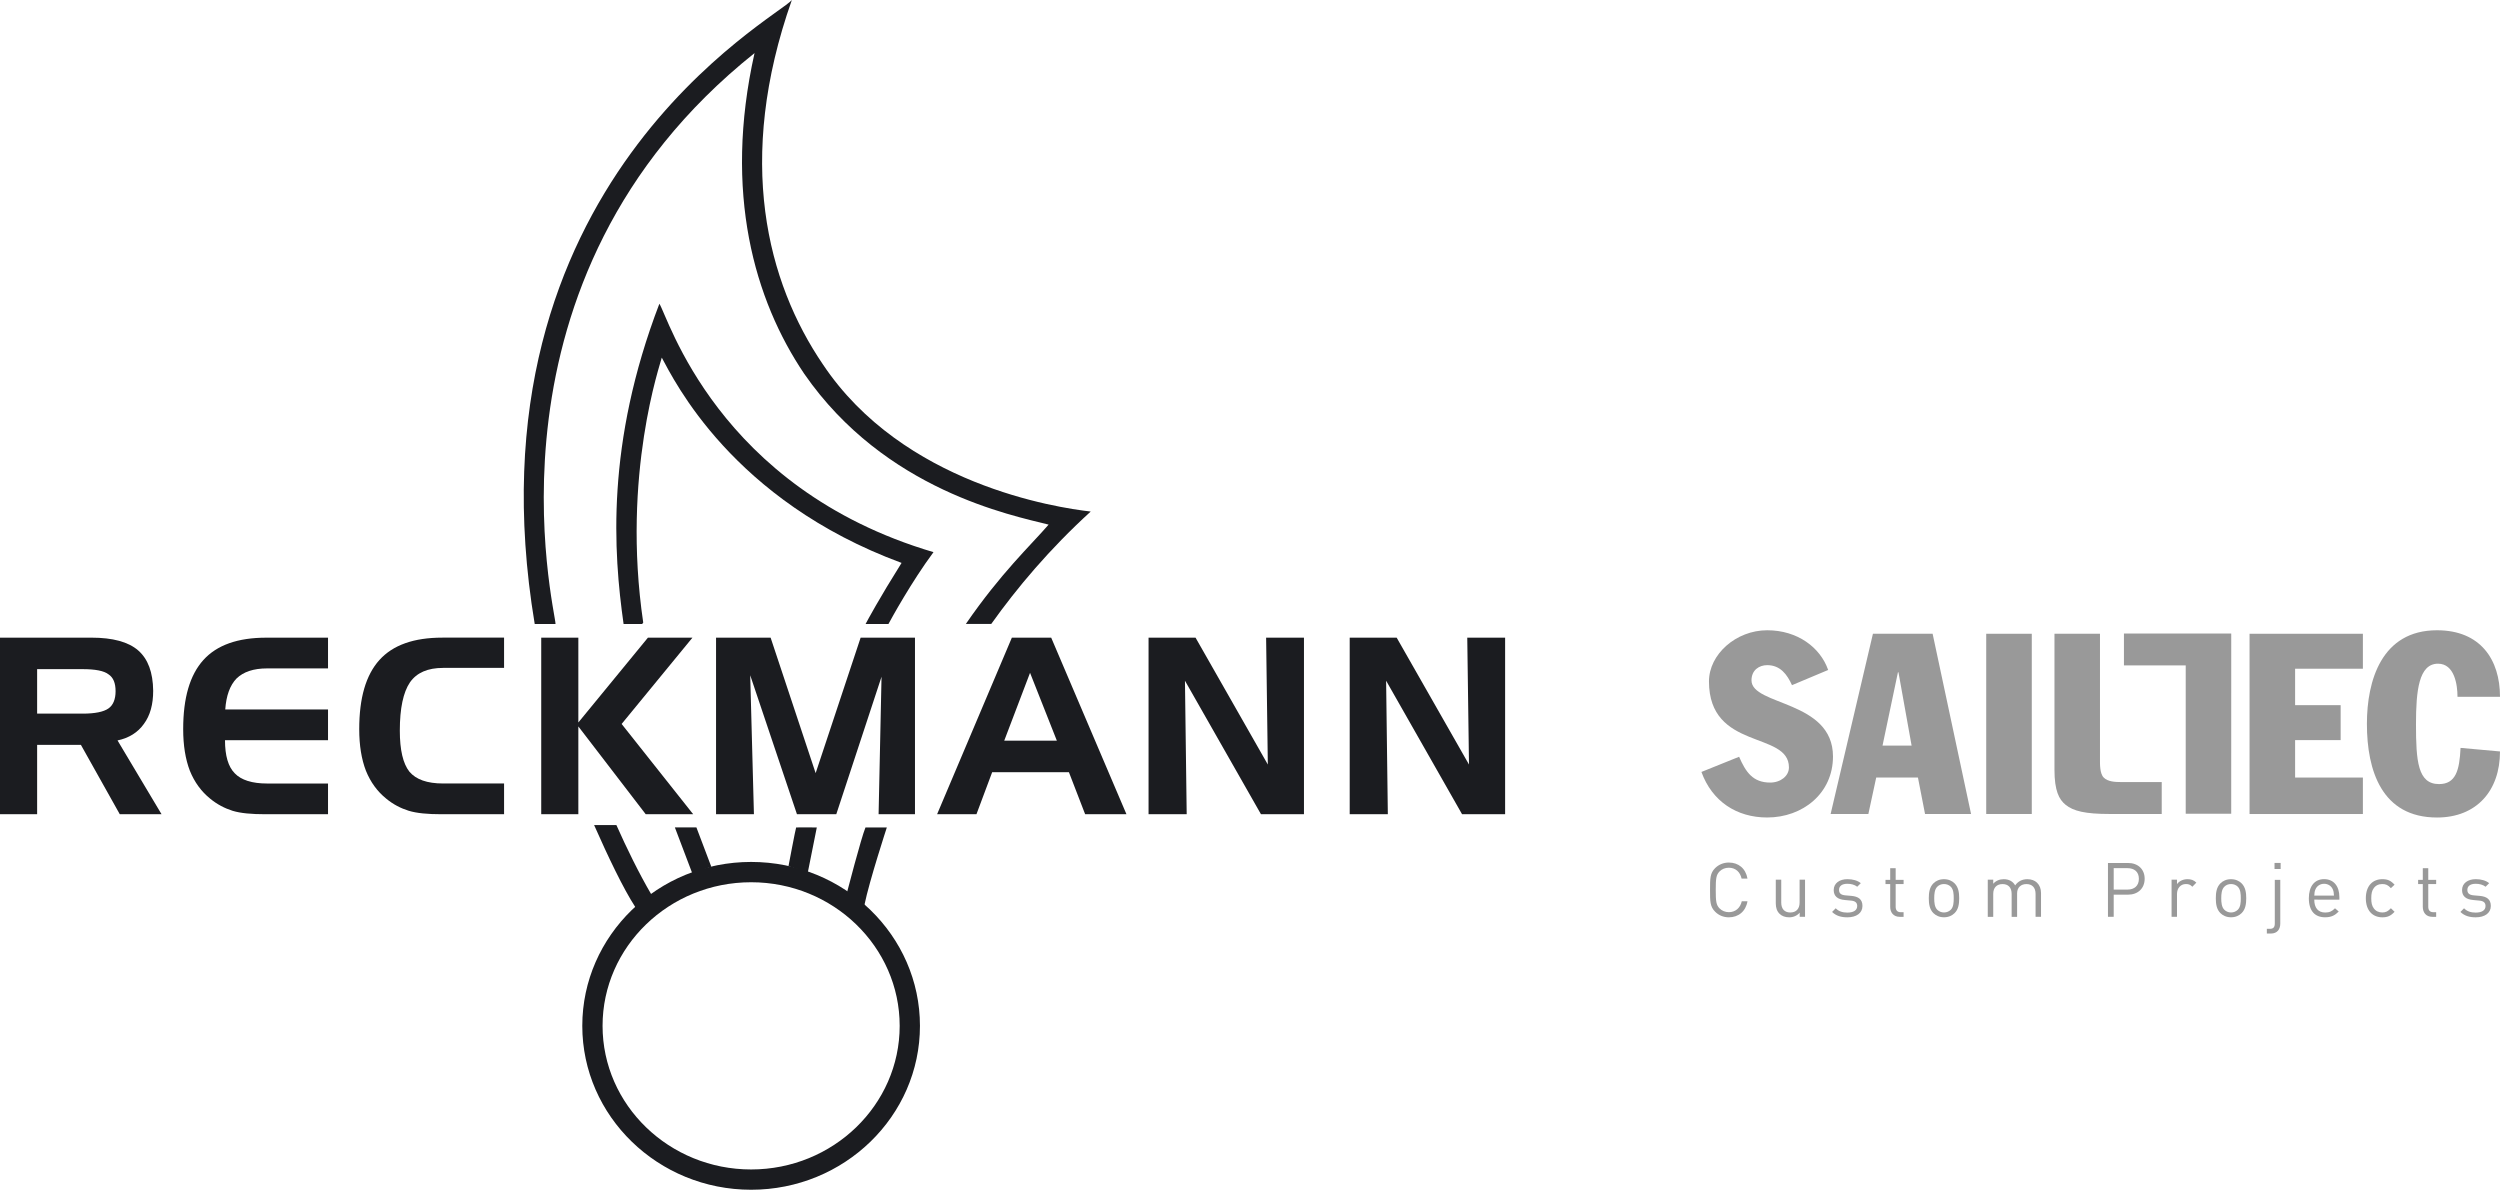 <?xml version="1.0" encoding="utf-8"?>
<!-- Generator: Adobe Illustrator 16.0.3, SVG Export Plug-In . SVG Version: 6.00 Build 0)  -->
<!DOCTYPE svg PUBLIC "-//W3C//DTD SVG 1.1//EN" "http://www.w3.org/Graphics/SVG/1.1/DTD/svg11.dtd">
<svg version="1.1" id="Ebene_1" xmlns="http://www.w3.org/2000/svg" xmlns:xlink="http://www.w3.org/1999/xlink" x="0px" y="0px"
	 width="210px" height="100px" viewBox="0 0 210 100" enable-background="new 0 0 210 100" xml:space="preserve">
<g>
	<g>
		<path fill="#999999" d="M145.223,77.055c-0.447,0-0.853-0.166-1.156-0.475c-0.424-0.424-0.424-0.867-0.424-1.826
			s0-1.402,0.424-1.829c0.305-0.303,0.709-0.471,1.156-0.471c0.812,0,1.416,0.497,1.566,1.349h-0.495
			c-0.12-0.556-0.508-0.914-1.071-0.914c-0.302,0-0.584,0.109-0.783,0.315c-0.283,0.289-0.317,0.604-0.317,1.55
			c0,0.947,0.034,1.26,0.317,1.549c0.199,0.203,0.481,0.32,0.783,0.32c0.563,0,0.965-0.366,1.086-0.918h0.48
			C146.645,76.557,146.027,77.055,145.223,77.055z"/>
		<path fill="#999999" d="M151.174,77.014v-0.348c-0.221,0.254-0.533,0.389-0.885,0.389c-0.334,0-0.614-0.104-0.805-0.295
			c-0.223-0.216-0.318-0.516-0.318-0.875v-1.994h0.458v1.924c0,0.555,0.294,0.834,0.761,0.834c0.473,0,0.781-0.285,0.781-0.834
			v-1.924h0.457v3.123H151.174z"/>
		<path fill="#999999" d="M155.178,77.055c-0.525,0-0.941-0.121-1.283-0.451l0.305-0.308c0.248,0.261,0.584,0.362,0.975,0.362
			c0.512,0,0.83-0.184,0.83-0.555c0-0.271-0.16-0.422-0.521-0.453l-0.517-0.049c-0.608-0.051-0.935-0.32-0.935-0.836
			c0-0.57,0.482-0.914,1.15-0.914c0.446,0,0.846,0.106,1.125,0.336l-0.3,0.299c-0.223-0.17-0.508-0.248-0.83-0.248
			c-0.459,0-0.698,0.197-0.698,0.516c0,0.268,0.148,0.428,0.547,0.457l0.5,0.044c0.547,0.052,0.92,0.263,0.92,0.845
			C156.445,76.704,155.934,77.055,155.178,77.055z"/>
		<path fill="#999999" d="M159.579,77.014c-0.534,0-0.802-0.371-0.802-0.839v-1.913h-0.395v-0.354h0.395V72.93h0.459v0.979h0.666
			v0.354h-0.666v1.902c0,0.287,0.131,0.459,0.425,0.459h0.241v0.391H159.579z"/>
		<path fill="#999999" d="M164.191,76.697c-0.217,0.215-0.518,0.355-0.898,0.355c-0.378,0-0.678-0.142-0.893-0.355
			c-0.317-0.322-0.381-0.762-0.381-1.244c0-0.484,0.063-0.92,0.381-1.246c0.215-0.217,0.515-0.355,0.893-0.355
			c0.382,0,0.684,0.139,0.898,0.355c0.317,0.326,0.381,0.762,0.381,1.246S164.51,76.375,164.191,76.697z M163.867,74.486
			c-0.146-0.148-0.35-0.227-0.574-0.227c-0.221,0-0.415,0.077-0.564,0.227c-0.227,0.23-0.254,0.617-0.254,0.967
			c0,0.346,0.027,0.736,0.254,0.965c0.149,0.145,0.345,0.23,0.564,0.23c0.225,0,0.428-0.086,0.574-0.23
			c0.229-0.229,0.246-0.619,0.246-0.965C164.113,75.104,164.096,74.719,163.867,74.486z"/>
		<path fill="#999999" d="M170.988,77.014V75.09c0-0.551-0.299-0.828-0.768-0.828c-0.457,0-0.783,0.281-0.783,0.778v1.974h-0.459
			V75.09c0-0.551-0.295-0.828-0.766-0.828c-0.47,0-0.781,0.281-0.781,0.828v1.924h-0.459v-3.123h0.459v0.344
			c0.223-0.256,0.532-0.383,0.881-0.383c0.434,0,0.77,0.178,0.961,0.521c0.24-0.344,0.592-0.521,1.025-0.521
			c0.338,0,0.618,0.107,0.811,0.293c0.222,0.217,0.336,0.506,0.336,0.871v1.998H170.988z"/>
		<path fill="#999999" d="M178.754,75.152h-1.203v1.861h-0.482V72.49h1.687c0.824,0,1.396,0.514,1.396,1.328
			C180.148,74.635,179.578,75.152,178.754,75.152z M178.708,72.925h-1.157v1.8h1.157c0.565,0,0.958-0.309,0.958-0.904
			C179.666,73.221,179.273,72.925,178.708,72.925z"/>
		<path fill="#999999" d="M184.157,74.486c-0.171-0.17-0.298-0.227-0.54-0.227c-0.458,0-0.749,0.36-0.749,0.836v1.918h-0.456v-3.123
			h0.456v0.381c0.172-0.258,0.516-0.42,0.877-0.42c0.298,0,0.526,0.068,0.749,0.291L184.157,74.486z"/>
		<path fill="#999999" d="M188.301,76.697c-0.217,0.215-0.512,0.355-0.895,0.355s-0.682-0.142-0.897-0.355
			c-0.317-0.322-0.38-0.762-0.38-1.244c0-0.484,0.063-0.92,0.38-1.246c0.216-0.217,0.515-0.355,0.897-0.355
			c0.382,0,0.678,0.139,0.895,0.355c0.318,0.326,0.383,0.762,0.383,1.246S188.619,76.375,188.301,76.697z M187.977,74.486
			c-0.146-0.148-0.349-0.227-0.569-0.227c-0.222,0-0.421,0.077-0.565,0.227c-0.229,0.23-0.258,0.617-0.258,0.967
			c0,0.346,0.029,0.736,0.258,0.965c0.145,0.145,0.344,0.23,0.565,0.23c0.221,0,0.423-0.086,0.569-0.23
			c0.229-0.229,0.25-0.619,0.25-0.965C188.227,75.104,188.205,74.719,187.977,74.486z"/>
		<path fill="#999999" d="M190.747,78.418h-0.332v-0.396h0.25c0.315,0,0.418-0.154,0.418-0.459v-3.653h0.46v3.672
			C191.543,78.059,191.294,78.418,190.747,78.418z M191.061,72.998v-0.514h0.513v0.514H191.061z"/>
		<path fill="#999999" d="M194.398,75.57c0,0.687,0.324,1.082,0.922,1.082c0.361,0,0.572-0.108,0.82-0.356l0.313,0.272
			c-0.316,0.318-0.613,0.484-1.145,0.484c-0.826,0-1.365-0.498-1.365-1.601c0-1.011,0.486-1.603,1.281-1.603
			c0.808,0,1.284,0.584,1.284,1.512v0.209H194.398L194.398,75.57z M195.957,74.71c-0.124-0.29-0.402-0.472-0.73-0.472
			c-0.332,0-0.609,0.182-0.73,0.472c-0.071,0.17-0.083,0.265-0.096,0.521h1.652C196.04,74.975,196.025,74.88,195.957,74.71z"/>
		<path fill="#999999" d="M200.116,77.055c-0.789,0-1.386-0.537-1.386-1.602c0-1.068,0.597-1.602,1.386-1.602
			c0.433,0,0.704,0.111,1.028,0.465l-0.31,0.289c-0.237-0.26-0.421-0.346-0.72-0.346c-0.305,0-0.559,0.118-0.723,0.354
			c-0.147,0.203-0.205,0.443-0.205,0.84c0,0.393,0.058,0.632,0.205,0.838c0.164,0.234,0.418,0.357,0.723,0.357
			c0.299,0,0.482-0.1,0.72-0.357l0.31,0.298C200.82,76.939,200.549,77.055,200.116,77.055z"/>
		<path fill="#999999" d="M204.316,77.014c-0.535,0-0.801-0.371-0.801-0.839v-1.913h-0.393v-0.354h0.393V72.93h0.459v0.979h0.664
			v0.354h-0.664v1.902c0,0.287,0.131,0.459,0.424,0.459h0.24v0.391H204.316z"/>
		<path fill="#999999" d="M207.958,77.055c-0.528,0-0.94-0.121-1.283-0.451l0.304-0.308c0.25,0.261,0.586,0.362,0.972,0.362
			c0.516,0,0.833-0.184,0.833-0.555c0-0.271-0.158-0.422-0.521-0.453l-0.514-0.049c-0.609-0.051-0.936-0.32-0.936-0.836
			c0-0.57,0.482-0.914,1.151-0.914c0.445,0,0.845,0.106,1.125,0.336l-0.299,0.299c-0.226-0.17-0.511-0.248-0.832-0.248
			c-0.458,0-0.7,0.197-0.7,0.516c0,0.268,0.152,0.428,0.549,0.457l0.5,0.044c0.545,0.052,0.922,0.263,0.922,0.845
			C209.229,76.704,208.713,77.055,207.958,77.055z"/>
	</g>
	<g>
		<g>
			<path fill="#999999" d="M146.085,63.568c0.554,1.275,1.147,2.168,2.613,2.168c0.872,0,1.573-0.553,1.573-1.272
				c0-3.086-6.717-1.383-6.717-7.229c0-2.271,2.274-4.293,4.889-4.293c2.551,0,4.465,1.447,5.123,3.336l-3.039,1.275
				c-0.405-0.893-0.977-1.681-2.084-1.681c-0.66,0-1.317,0.405-1.317,1.276c0,2.146,6.845,1.656,6.845,6.397
				c0,3.104-2.55,5.124-5.527,5.124c-2.57,0-4.631-1.359-5.524-3.826L146.085,63.568z"/>
			<path fill="#999999" d="M157.326,53.236h5.014l3.229,15.139h-3.866l-0.597-3.063h-3.504l-0.66,3.063h-3.17L157.326,53.236z
				 M158.132,62.632h2.443l-1.104-6.161h-0.044L158.132,62.632z"/>
			<path fill="#999999" d="M166.842,53.236h3.828v15.139h-3.828V53.236z"/>
			<path fill="#999999" d="M172.575,64.65c0-0.467,0-11.414,0-11.414h3.823c0,0,0,10.188,0,10.539c0,0.394-0.024,1.201,0.315,1.541
				c0.339,0.343,0.937,0.377,1.448,0.377c0.311,0,3.424,0,3.424,0v2.682c0,0-3.908,0-4.355,0c-2.07,0-3.064-0.24-3.723-0.775
				C172.959,67.15,172.575,66.43,172.575,64.65z"/>
			<path fill="#999999" d="M188.962,53.236h9.521v2.937h-5.694v3.06h3.825v2.936h-3.825v3.145h5.694v3.063h-9.521V53.236z"/>
			<path fill="#999999" d="M206.43,58.531c0-1.021-0.256-2.781-1.635-2.781c-1.618,0-1.852,2.27-1.852,5.08
				c0,3.1,0.148,5.033,1.936,5.033c1.4,0,1.721-1.145,1.807-3.041l3.314,0.3c0,3.313-1.979,5.549-5.292,5.549
				c-4.634,0-5.888-3.933-5.888-7.866c0-3.634,1.23-7.863,5.888-7.863c3.655,0,5.292,2.468,5.292,5.59H206.43L206.43,58.531z"/>
		</g>
		<path fill="#999999" d="M187.422,68.354H183.6V55.896h-5.189v-2.68h9.013L187.422,68.354L187.422,68.354z"/>
	</g>
</g>
<g>
	<path fill="#1B1C20" d="M63.095,99.939c-7.82,0-14.183-6.176-14.183-13.768c0-7.59,6.363-13.768,14.183-13.768
		c7.82,0,14.181,6.178,14.181,13.768C77.276,93.764,70.915,99.939,63.095,99.939z M63.095,74.109c-6.883,0-12.48,5.41-12.48,12.063
		c0,6.649,5.597,12.063,12.48,12.063c6.88,0,12.478-5.414,12.478-12.063C75.572,79.52,69.975,74.109,63.095,74.109z"/>
	<path fill="#1B1C20" d="M6.939,56.208h-3.82v3.737H6.94c1.033,0,1.757-0.146,2.169-0.434c0.391-0.27,0.6-0.766,0.6-1.447
		c0-0.681-0.188-1.156-0.6-1.424C8.737,56.352,8.015,56.208,6.939,56.208 M0,53.563h7.682c1.778,0,3.099,0.351,3.927,1.074
		c0.825,0.723,1.239,1.838,1.258,3.389c0,1.136-0.247,2.065-0.783,2.787c-0.497,0.701-1.239,1.179-2.212,1.383l3.697,6.197H10.06
		l-3.265-5.826H3.119v5.826H0V53.563z"/>
	<path fill="#1B1C20" d="M22.433,56.146c-1.136,0-1.984,0.287-2.563,0.846c-0.558,0.578-0.867,1.445-0.949,2.604h8.633v2.582H18.9
		c0,1.301,0.268,2.229,0.827,2.787c0.537,0.559,1.446,0.85,2.706,0.85h5.121v2.58h-5.267c-1.157,0-2.066-0.08-2.748-0.287
		c-0.661-0.209-1.3-0.539-1.879-1.016c-0.743-0.597-1.323-1.383-1.714-2.354c-0.371-0.971-0.558-2.129-0.558-3.491
		c0-2.624,0.558-4.543,1.694-5.804c1.136-1.26,2.891-1.879,5.288-1.879h5.184v2.582H22.433z"/>
	<path fill="#1B1C20" d="M37.22,56.104c-1.281,0-2.211,0.393-2.787,1.219c-0.558,0.828-0.848,2.169-0.848,4.049
		c0,1.633,0.269,2.768,0.805,3.449c0.558,0.66,1.488,0.992,2.83,0.992h5.122v2.582h-5.266c-1.156,0-2.067-0.084-2.747-0.291
		c-0.663-0.207-1.302-0.535-1.88-1.013c-0.744-0.597-1.322-1.383-1.713-2.354c-0.373-0.973-0.56-2.127-0.56-3.49
		c0-2.623,0.56-4.543,1.693-5.805c1.137-1.26,2.894-1.881,5.29-1.881h5.183v2.541H37.22V56.104z"/>
	<polygon fill="#1B1C20" points="45.463,53.563 48.581,53.563 48.581,60.688 54.426,53.563 58.166,53.563 52.217,60.813 
		58.227,68.395 54.241,68.395 48.581,61.02 48.581,68.395 45.463,68.395 	"/>
	<polygon fill="#1B1C20" points="60.148,53.563 64.732,53.563 68.514,64.943 72.293,53.563 76.858,53.563 76.858,68.395 
		73.802,68.395 74.049,56.846 70.248,68.395 66.944,68.395 63.018,56.723 63.33,68.395 60.148,68.395 	"/>
	<path fill="#1B1C20" d="M86.524,56.516l-2.169,5.701h4.421L86.524,56.516z M84.997,53.563H88.3l6.321,14.83h-3.47l-1.363-3.531
		h-6.445l-1.32,3.531h-3.306L84.997,53.563z"/>
	<polygon fill="#1B1C20" points="96.479,53.563 100.426,53.563 106.497,64.221 106.354,53.563 109.533,53.563 109.533,68.395 
		105.921,68.395 99.536,57.18 99.682,68.395 96.479,68.395 	"/>
	<polygon fill="#1B1C20" points="113.375,53.563 117.32,53.563 123.395,64.221 123.25,53.563 126.43,53.563 126.43,68.395 
		122.814,68.395 116.434,57.18 116.578,68.395 113.375,68.395 	"/>
	<path fill="#1B1C20" d="M53.943,52.414c0.029-0.04,0.058-0.078,0.088-0.119c-1.837-12.45,1.482-21.852,1.558-22.254
		c1.029,1.885,5.907,11.991,20.143,17.244c-1.882,2.999-2.863,4.826-3.022,5.129h1.921c0.235-0.436,1.919-3.516,3.783-6.033
		C60.215,41,56.092,26.521,55.387,25.516c-4.505,11.771-3.859,20.871-3.006,26.898H53.943z"/>
	<path fill="#1B1C20" d="M49.906,69.307c1.163,2.631,2.46,5.354,3.453,6.875c1.054,1.621,0.848,0.002,1.375-1.009
		c-1.088-1.86-2.12-3.987-2.956-5.866H49.906z"/>
	<polygon fill="#1B1C20" points="56.689,69.502 58.152,73.361 59.749,72.803 58.498,69.502 	"/>
	<path fill="#1B1C20" d="M66.876,69.508c-0.05,0.107-0.644,3.252-0.644,3.252l1.625,0.52l0.754-3.771
		C68.611,69.508,67.267,69.488,66.876,69.508"/>
	<path fill="#1B1C20" d="M71.142,74.988c0,0,1.077,2.965,1.479,0.992s1.873-6.474,1.873-6.474H72.7
		C72.339,70.376,71.142,74.988,71.142,74.988"/>
	<path fill="#1B1C20" d="M69.114,30.594C64.437,23.706,61.764,13.456,66.516,0c-1.122,1.432-27.752,15.453-21.6,52.414h1.749
		c0.004-1.117-7.101-28.939,16.717-47.955c-2.629,11.734,0,20.754,4.173,26.939c6.787,9.804,17.437,11.884,20.529,12.67
		c-1.524,1.763-4.001,4.056-6.953,8.345h2.133c2.167-3.038,4.891-6.287,8.356-9.443C88.752,42.642,75.852,40.7,69.114,30.594"/>
</g>
</svg>
